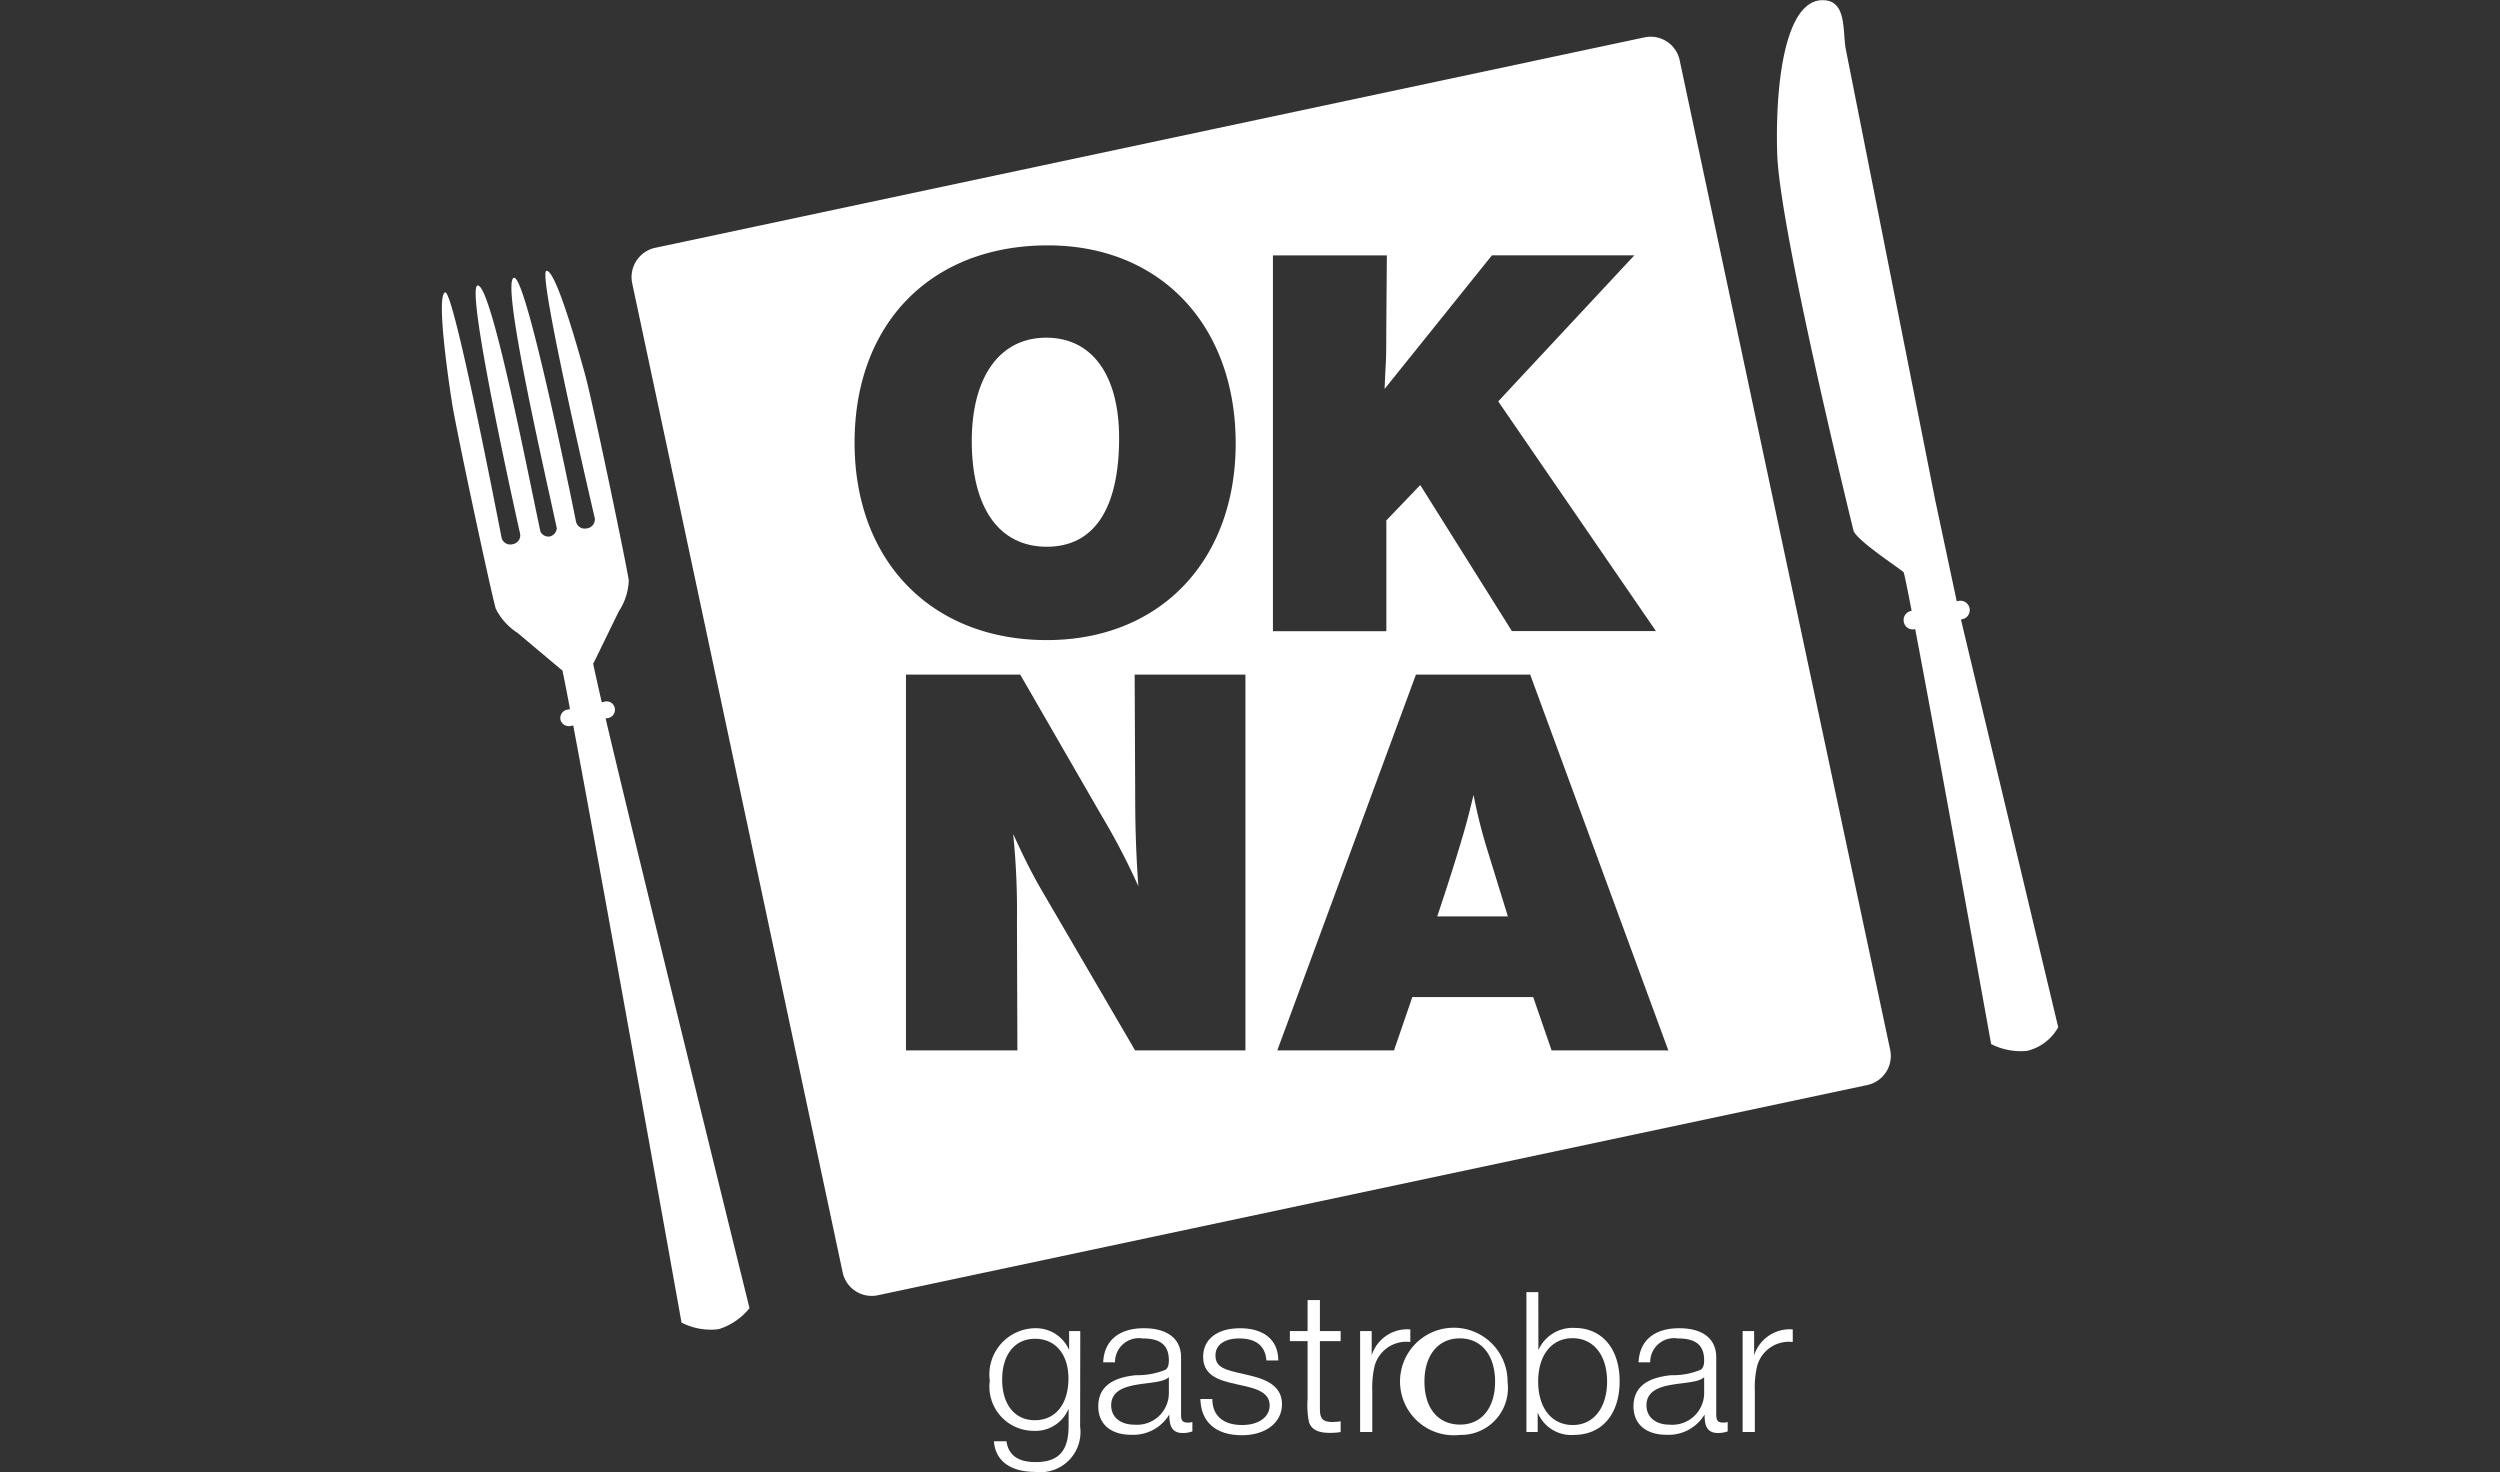 <?xml version="1.0" encoding="UTF-8"?> <svg xmlns="http://www.w3.org/2000/svg" id="Слой_1" data-name="Слой 1" viewBox="0 0 116 68.3"><rect x="0" y="0" width="116" height="68.3" fill="#333333" stroke="none"/> <defs> <style>.cls-1{fill:none;}.cls-2{fill:#fff;}</style> </defs> <rect class="cls-1" y="-23.85" width="116" height="116"></rect> <path class="cls-2" d="M27.143,17.36c-.377-1.359-1.371-4.874-1.792-4.791S27.6,24.052,27.6,24.052a.425.425,0,0,1-.374.465.414.414,0,0,1-.5-.317s-2.287-11.438-2.878-11.311c-.623.131,1.386,8.816,1.988,11.622a.428.428,0,0,1-.318.38.413.413,0,0,1-.442-.225c-.6-2.8-2.29-11.545-2.918-11.418-.588.127,1.972,11.506,1.972,11.506a.411.411,0,0,1-.317.49.423.423,0,0,1-.537-.276s-2.207-11.485-2.617-11.4.093,3.713.312,5.108,1.857,9.008,2.035,9.575a2.867,2.867,0,0,0,1.008,1.115l2.047,1.721.027-.009c.056.249.187.89.359,1.827l-.136.024a.4.4,0,0,0-.306.46.4.4,0,0,0,.465.3l.128-.029c1.4,7.439,5.025,27.708,5.025,27.708a2.978,2.978,0,0,0,1.647.315s.124-.021.133-.027a2.99,2.99,0,0,0,1.374-.958S29.842,40.711,28.1,33.336l.125-.02a.39.39,0,0,0,.3-.463.384.384,0,0,0-.459-.3l-.146.033c-.207-.923-.353-1.564-.4-1.807l.021-.011,1.171-2.4a2.8,2.8,0,0,0,.463-1.433C29.1,26.342,27.517,18.718,27.143,17.36Z"></path> <path class="cls-2" d="M91.036,28.736a.434.434,0,1,0-.178-.849l-.066.012-1-4.7L85.645,2.284c-.148-.759.045-2.126-.9-2.263-1.863-.264-2.382,3.655-2.284,7.087S85.791,23.761,86,24.609c.1.436,2.153,1.771,2.325,1.94.027.039.167.709.374,1.792l-.029.009a.427.427,0,0,0-.333.51.421.421,0,0,0,.508.335l.02-.006c1.11,5.823,3.524,19.255,3.524,19.255a3.016,3.016,0,0,0,1.667.317,2.238,2.238,0,0,0,1.445-1.1L90.988,28.747Z"></path> <path class="cls-2" d="M50.118,66.195a1.865,1.865,0,0,1-2.1,2.1c-1.133,0-1.836-.516-1.9-1.421H46.7c.089.649.543.967,1.356.967,1.16,0,1.528-.623,1.528-1.7v-.78a1.663,1.663,0,0,1-1.623,1.03,2.053,2.053,0,0,1-2.035-2.326,2.148,2.148,0,0,1,2.082-2.435,1.677,1.677,0,0,1,1.6,1.014V61.76h.517ZM46.5,64.017c0,1.151.587,1.881,1.512,1.881.965,0,1.564-.745,1.564-1.943,0-1.106-.6-1.836-1.546-1.836S46.5,62.852,46.5,64.017Z"></path> <path class="cls-2" d="M55.326,66.417a1.3,1.3,0,0,1-.453.074c-.555,0-.615-.427-.615-.86a1.954,1.954,0,0,1-1.773.943c-.952,0-1.525-.5-1.525-1.317,0-.86.584-1.332,1.744-1.447a3.5,3.5,0,0,0,1.368-.249c.115-.078.163-.208.163-.442,0-.775-.481-1.015-1.219-1.015a1.107,1.107,0,0,0-1.279,1.107h-.549c.042-1,.724-1.581,1.89-1.581,1.053,0,1.723.462,1.723,1.349v2.56c0,.276-.012.469.312.469a.66.66,0,0,0,.213-.027Zm-2.373-2.2c-.587.089-1.394.226-1.394.988,0,.549.421.9,1.083.9a1.474,1.474,0,0,0,1.593-1.442v-.765C54.051,64.091,53.582,64.139,52.953,64.216Z"></path> <path class="cls-2" d="M58.762,63.125c-.057-.709-.511-1.021-1.27-1.021-.67,0-1.095.3-1.095.78,0,.582.454.677,1.338.878.771.172,1.75.413,1.75,1.391,0,.855-.75,1.442-1.862,1.442-1.2,0-1.9-.605-1.926-1.682h.555c0,.786.516,1.208,1.385,1.208.766,0,1.276-.368,1.276-.917,0-.658-.792-.807-1.288-.919-.762-.184-1.8-.3-1.8-1.327,0-.824.655-1.328,1.717-1.328,1.032,0,1.771.489,1.771,1.495Z"></path> <path class="cls-2" d="M62.206,62.229h-.962v2.966c0,.475-.021.786.582.786a3.161,3.161,0,0,0,.38-.032v.5a3.3,3.3,0,0,1-.505.036c-.412,0-.857-.084-.973-.537a4.11,4.11,0,0,1-.056-1.03V62.229H59.85V61.76h.822V60.324h.572V61.76h.962Z"></path> <path class="cls-2" d="M65.439,62.264c-.062,0-.122-.006-.163-.006a1.522,1.522,0,0,0-1.492,1.116,4.353,4.353,0,0,0-.11,1.154v1.916H63.11V61.76h.537v1.124a1.733,1.733,0,0,1,1.792-1.2Z"></path> <path class="cls-2" d="M69.951,64.121a2.178,2.178,0,0,1-2.207,2.459,2.495,2.495,0,1,1,2.207-2.459Zm-3.857-.02c0,1.228.623,2,1.659,2,.993,0,1.619-.777,1.619-1.994S68.743,62.1,67.738,62.1,66.094,62.884,66.094,64.1Z"></path> <path class="cls-2" d="M71.381,62.644a1.737,1.737,0,0,1,1.67-1.029c1.281,0,2.1.961,2.1,2.476,0,1.531-.822,2.489-2.124,2.489a1.68,1.68,0,0,1-1.679-1.041v.905h-.522v-6.49h.552Zm-.01,1.457c0,1.228.623,2.02,1.608,2.02.961,0,1.59-.8,1.59-2.02s-.629-2.009-1.6-2.009S71.371,62.873,71.371,64.1Z"></path> <path class="cls-2" d="M80.164,66.417a1.327,1.327,0,0,1-.457.074c-.552,0-.614-.427-.614-.86a1.945,1.945,0,0,1-1.765.943c-.961,0-1.534-.5-1.534-1.317,0-.86.588-1.332,1.742-1.447a3.4,3.4,0,0,0,1.364-.249c.125-.078.172-.208.172-.442,0-.775-.477-1.015-1.219-1.015a1.109,1.109,0,0,0-1.284,1.107h-.54c.044-1,.72-1.581,1.886-1.581,1.059,0,1.718.462,1.718,1.349v2.56c0,.276,0,.469.314.469a.7.7,0,0,0,.217-.027Zm-2.373-2.2c-.594.089-1.395.226-1.395.988,0,.549.422.9,1.077.9a1.478,1.478,0,0,0,1.6-1.442v-.765C78.891,64.091,78.425,64.139,77.791,64.216Z"></path> <path class="cls-2" d="M83.184,62.264c-.063,0-.122-.006-.158-.006a1.527,1.527,0,0,0-1.492,1.116,4.157,4.157,0,0,0-.109,1.154v1.916h-.567V61.76h.534v1.124a1.738,1.738,0,0,1,1.792-1.2Z"></path> <path class="cls-2" d="M68.373,36.884c-.291,1.2-.4,1.593-.733,2.676,0,0-.359,1.2-.952,2.96h3.277c-.311-1.009-.922-2.987-.922-2.987A23.808,23.808,0,0,1,68.373,36.884Z"></path> <path class="cls-2" d="M48.572,25.369c2.18,0,3.355-1.742,3.355-5.046,0-2.916-1.252-4.655-3.382-4.655-2.159,0-3.455,1.816-3.455,4.8C45.09,23.58,46.365,25.369,48.572,25.369Z"></path> <path class="cls-2" d="M87.705,48.714,77.936,2.794a1.376,1.376,0,0,0-1.622-1.062L30.394,11.5a1.391,1.391,0,0,0-1.062,1.634L39.1,59.04A1.375,1.375,0,0,0,40.729,60.1l45.919-9.756A1.38,1.38,0,0,0,87.705,48.714ZM39.652,20.539c0-5.532,3.551-9.154,8.968-9.154,5.218,0,8.715,3.7,8.715,9.187,0,5.458-3.521,9.128-8.763,9.128C43.238,29.7,39.652,26.051,39.652,20.539Zm18.136,28.2H52.669l-4.331-7.422c-.5-.855-.911-1.712-1.326-2.617a35.489,35.489,0,0,1,.175,3.99l.02,6.049h-5.17V31.3h5.3l3.773,6.541a31.76,31.76,0,0,1,1.709,3.278c-.095-1.32-.145-2.664-.145-4.011L52.648,31.3h5.14Zm1.276-36.89H64.35l-.027,3.527c0,1.664-.02,1.151-.077,2.67l4.981-6.2h6.609l-6.318,6.778,7.318,10.658H70.152L65.9,22.506l-1.573,1.641v5.14H59.064Zm12.93,36.89-.854-2.474H65.531l-.849,2.474H59.266L65.7,31.3H71l6.41,17.44Z"></path> </svg> 